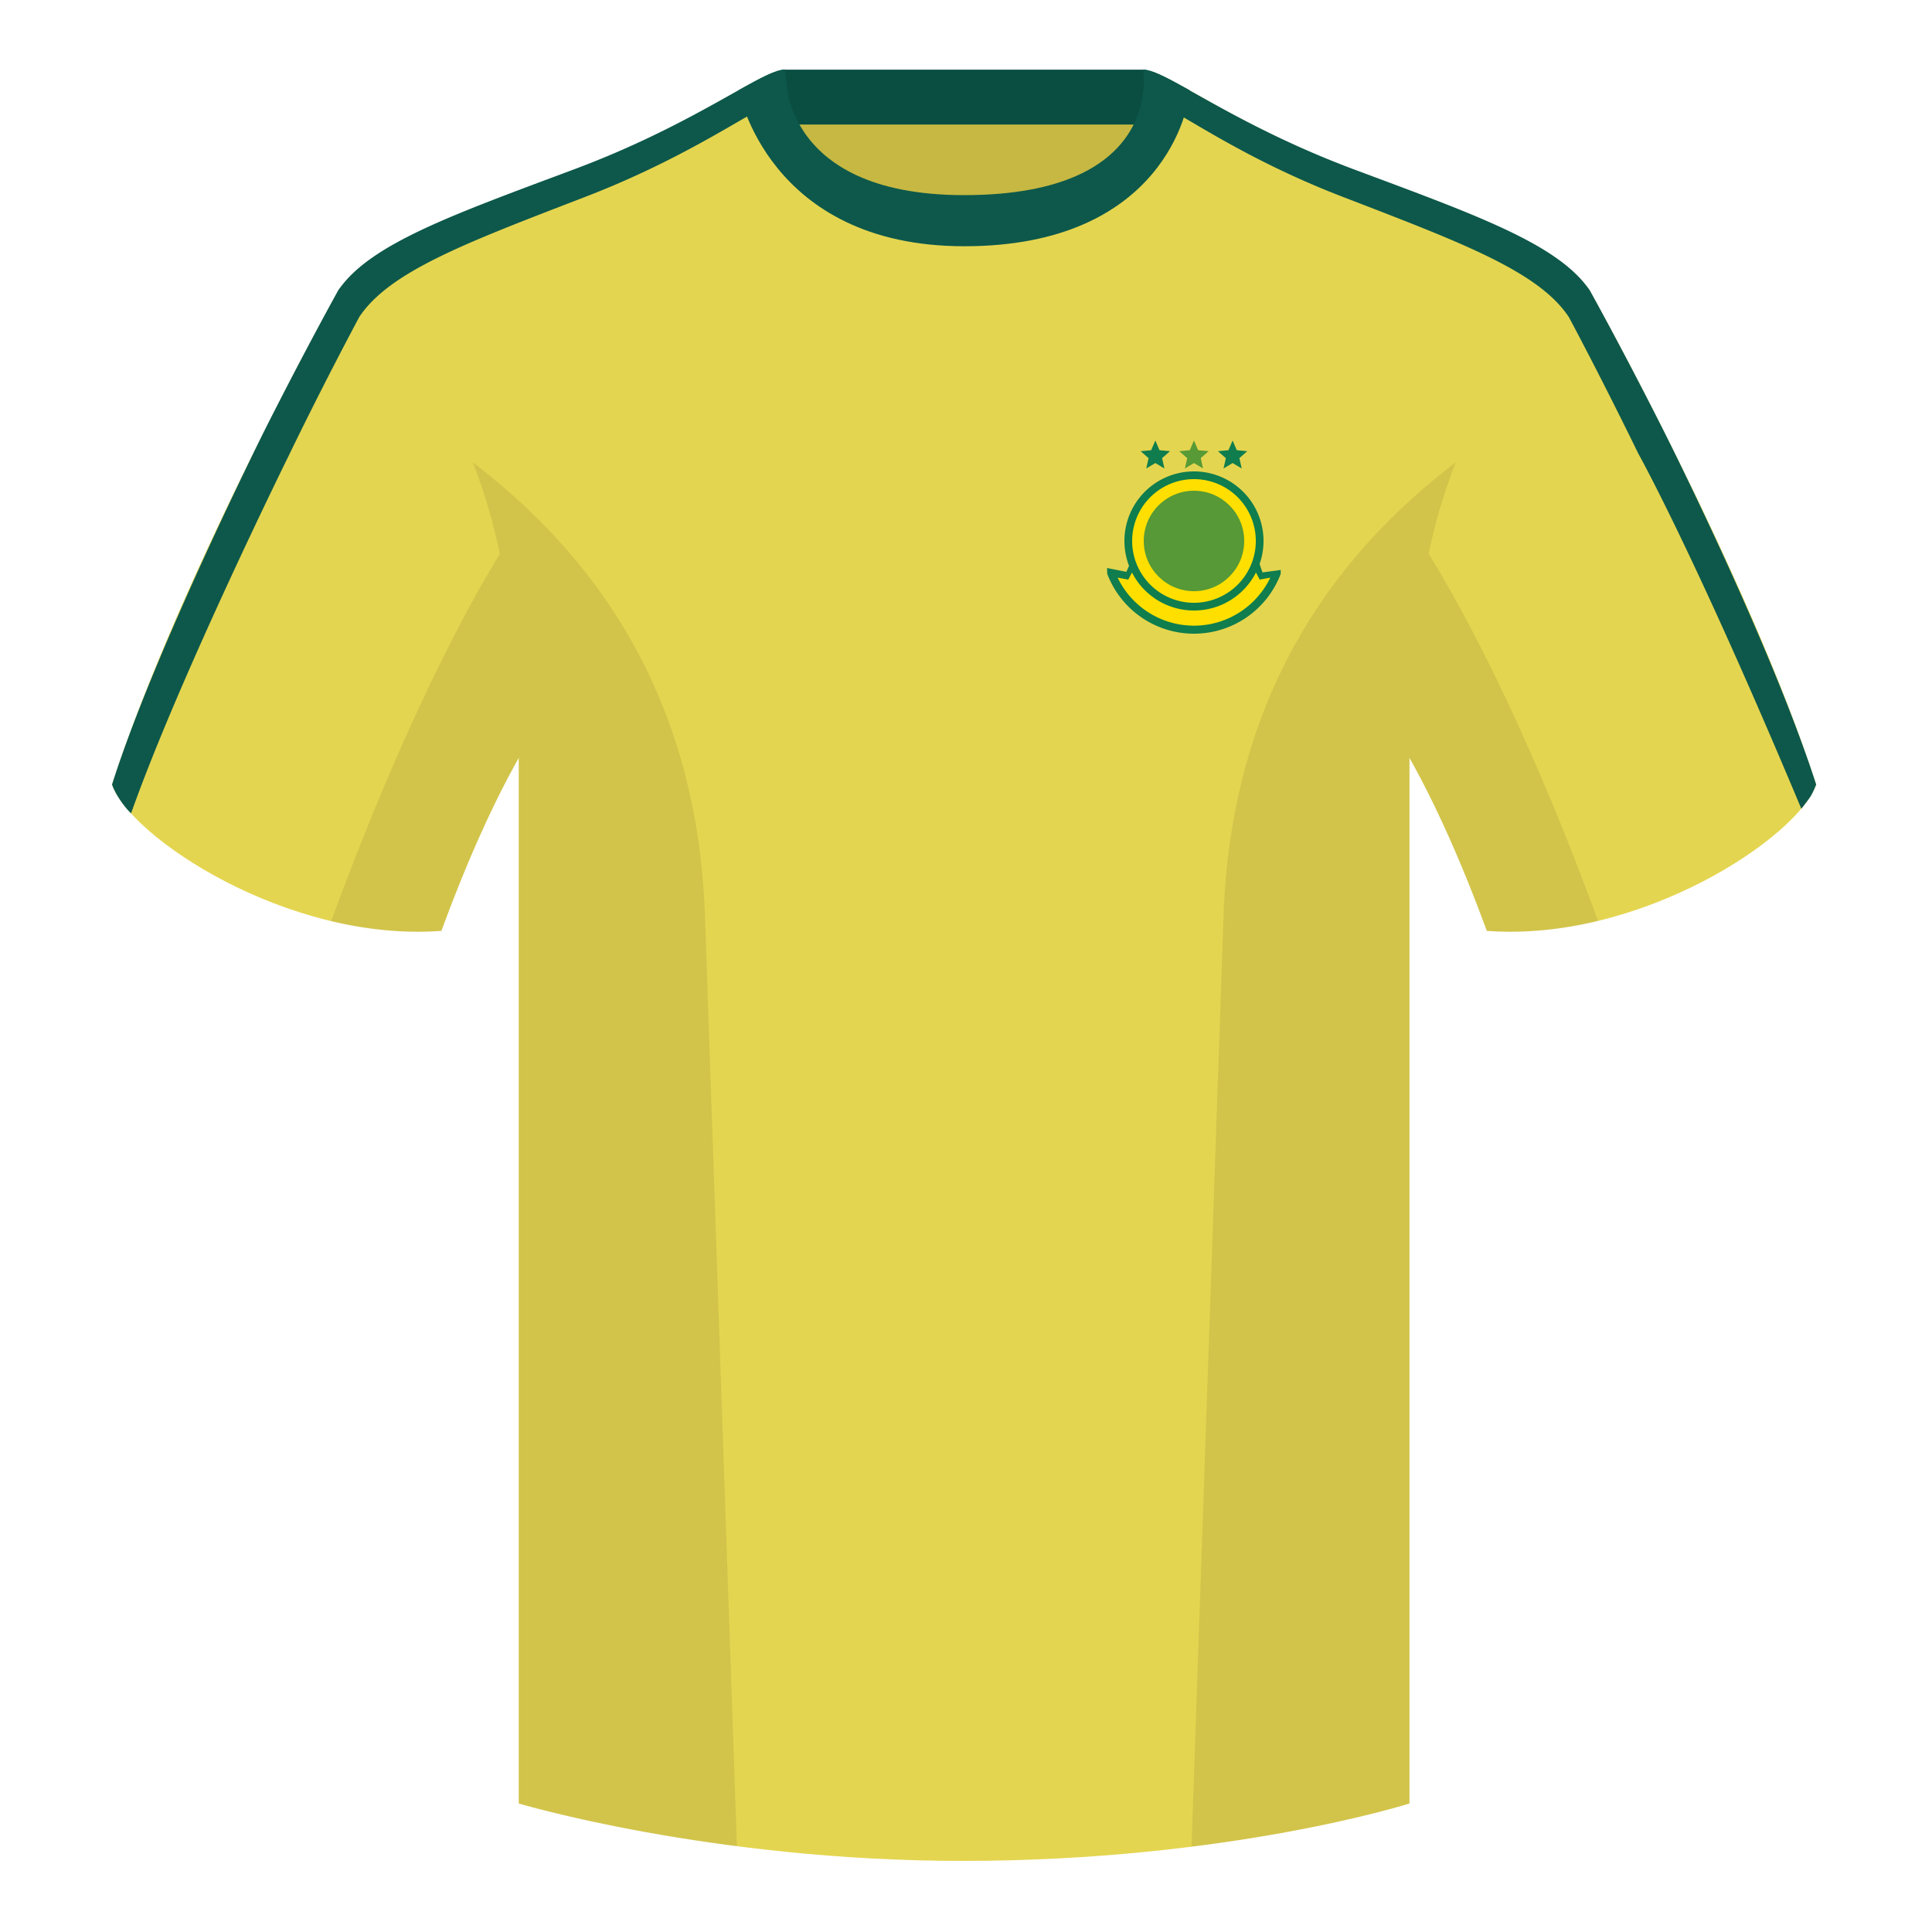 <svg xmlns="http://www.w3.org/2000/svg" width="500" height="500" fill="none" viewBox="0 0 500 500"><path fill="#C6B842" fill-rule="evenodd" d="M203 109.22h93.65v-87.3H203v87.3Z" clip-rule="evenodd"/><path fill="#0A4E42" fill-rule="evenodd" d="M202.86 32.23h93.46v-14.2h-93.46v14.2Z" clip-rule="evenodd"/><path fill="#E4D550" fill-rule="evenodd" d="M87.55 75.26S46.78 148.06 29 203.03c4.44 13.37 45.2 40.86 85.23 37.88 13.34-36.4 24.46-52 24.46-52s2.97-95.08-51.14-113.65M411.47 75.26s40.77 72.8 58.55 127.77c-4.44 13.37-45.2 40.86-85.23 37.88-13.34-36.4-24.46-52-24.46-52s-2.96-95.08 51.14-113.65" clip-rule="evenodd"/><path fill="#E4D550" fill-rule="evenodd" d="M249.51 57.7c-50.08 0-47.8-39.47-48.74-39.14-7.52 2.62-24.13 14.94-52.44 25.5-31.87 11.88-52.63 19.31-60.78 31.2 11.11 8.91 46.7 28.97 46.7 120.34v271.14s49.65 14.86 114.88 14.86c68.93 0 115.64-14.86 115.64-14.86V195.6c0-91.37 35.59-111.43 46.7-120.34-8.15-11.89-28.9-19.32-60.78-31.2-28.36-10.58-44.98-22.92-52.48-25.51-.92-.32 4.18 39.15-48.7 39.15Z" clip-rule="evenodd"/><path fill="#0D584B" fill-rule="evenodd" d="M75.02 117.3a1093.69 1093.69 0 0 1 17.95-35.25c7.88-11.88 27.94-19.31 58.75-31.2 29.35-11.33 45.83-24.63 52.26-25.86-.68-4.5-.8-6.88-.8-6.97-5.93 0-22.98 14.02-54.86 25.9-31.86 11.9-52.62 19.32-60.77 31.2 0 0-8.23 14.77-18.86 35.83 0 0-28.7 57.34-39.69 92.08 0 0 .45 1.58 2.12 4.05 1.68 2.47 2.81 3.4 2.81 3.4 12.58-35.53 41.1-93.18 41.1-93.18ZM423.96 117.32c-10.13-20.75-17.95-35.27-17.95-35.27-7.89-11.88-27.94-19.31-58.75-31.2-29.36-11.33-45.15-24.5-51.58-25.72.68-4.5.32-6.5.19-7.04 5.93 0 22.9 13.95 54.78 25.84 31.87 11.89 52.62 19.31 60.77 31.2 0 0 8.24 14.76 18.86 35.82 0 0 27.59 54.46 39.74 92.08 0 0-.74 1.97-1.46 3.09-.72 1.1-2.38 3.18-2.38 3.18-27.64-65.99-42.22-91.98-42.22-91.98Z" clip-rule="evenodd"/><path fill="#0D584B" fill-rule="evenodd" d="M307.85 23.34c-5.77-3.23-9.73-5.34-12-5.34 0 0 5.88 32.5-46.34 32.5-48.52 0-46.34-32.5-46.34-32.5-2.28 0-6.23 2.1-12 5.34 0 0 7.37 40.39 58.4 40.39 51.48 0 58.28-35.9 58.28-40.38Z" clip-rule="evenodd"/><path fill="#000" fill-opacity=".08" fill-rule="evenodd" d="M413.58 238.32a93.76 93.76 0 0 1-28.8 2.6c-8.2-22.37-15.55-36.89-20-44.75v270.57s-21.1 6.71-55.87 11.12c-.18-.03-.37-.05-.55-.06l8.28-240.71c2.06-59.75 31.08-95.29 60.1-117.44a148.59 148.59 0 0 0-7 23.67c7.35 11.85 24.44 42.07 43.83 94.96l.01.04ZM190.72 477.8c-34.25-4.4-56.48-11.06-56.48-11.06V196.17c-4.46 7.87-11.81 22.38-20 44.75a93.6 93.6 0 0 1-28.52-2.53l.02-.1c19.38-52.84 36.3-83.06 43.61-94.94a148.63 148.63 0 0 0-7-23.7c29 22.15 58.04 57.69 60.1 117.44l8.27 240.7Z" clip-rule="evenodd"/><path fill="#0F7D4D" d="M309 164a24 24 0 0 1-22.45-15.5l-.05-1.5 5 1 1-2.25L309 140l17 6 .73 2.15 4.72-.65v1A24 24 0 0 1 309 164Z"/><path fill="#FFDF00" d="M289.25 149.5a21.91 21.91 0 0 0 39.5 0l-2.75.5-1-1.93-16-6.07-16 6.07-1 1.93-2.75-.5Z"/><path fill="#0F7D4D" fill-rule="evenodd" d="M309 158a18 18 0 1 0 0-36 18 18 0 0 0 0 36Z" clip-rule="evenodd"/><path fill="#579A36" d="m309 114 1.08 2.51 2.72.25-2.05 1.8.6 2.68-2.35-1.4-2.35 1.4.6-2.67-2.05-1.8 2.72-.26L309 114Z"/><path fill="#0F7D4D" d="m299 114 1.08 2.51 2.72.25-2.05 1.8.6 2.68-2.35-1.4-2.35 1.4.6-2.67-2.05-1.8 2.72-.26L299 114ZM319 114l1.08 2.51 2.72.25-2.05 1.8.6 2.68-2.35-1.4-2.35 1.4.6-2.67-2.05-1.8 2.72-.26L319 114Z"/><path fill="#FFDF00" fill-rule="evenodd" d="M309 156a16 16 0 1 0 0-32 16 16 0 0 0 0 32Z" clip-rule="evenodd"/><circle cx="309" cy="140" r="13" fill="#0F7D4D" opacity=".7"/></svg>